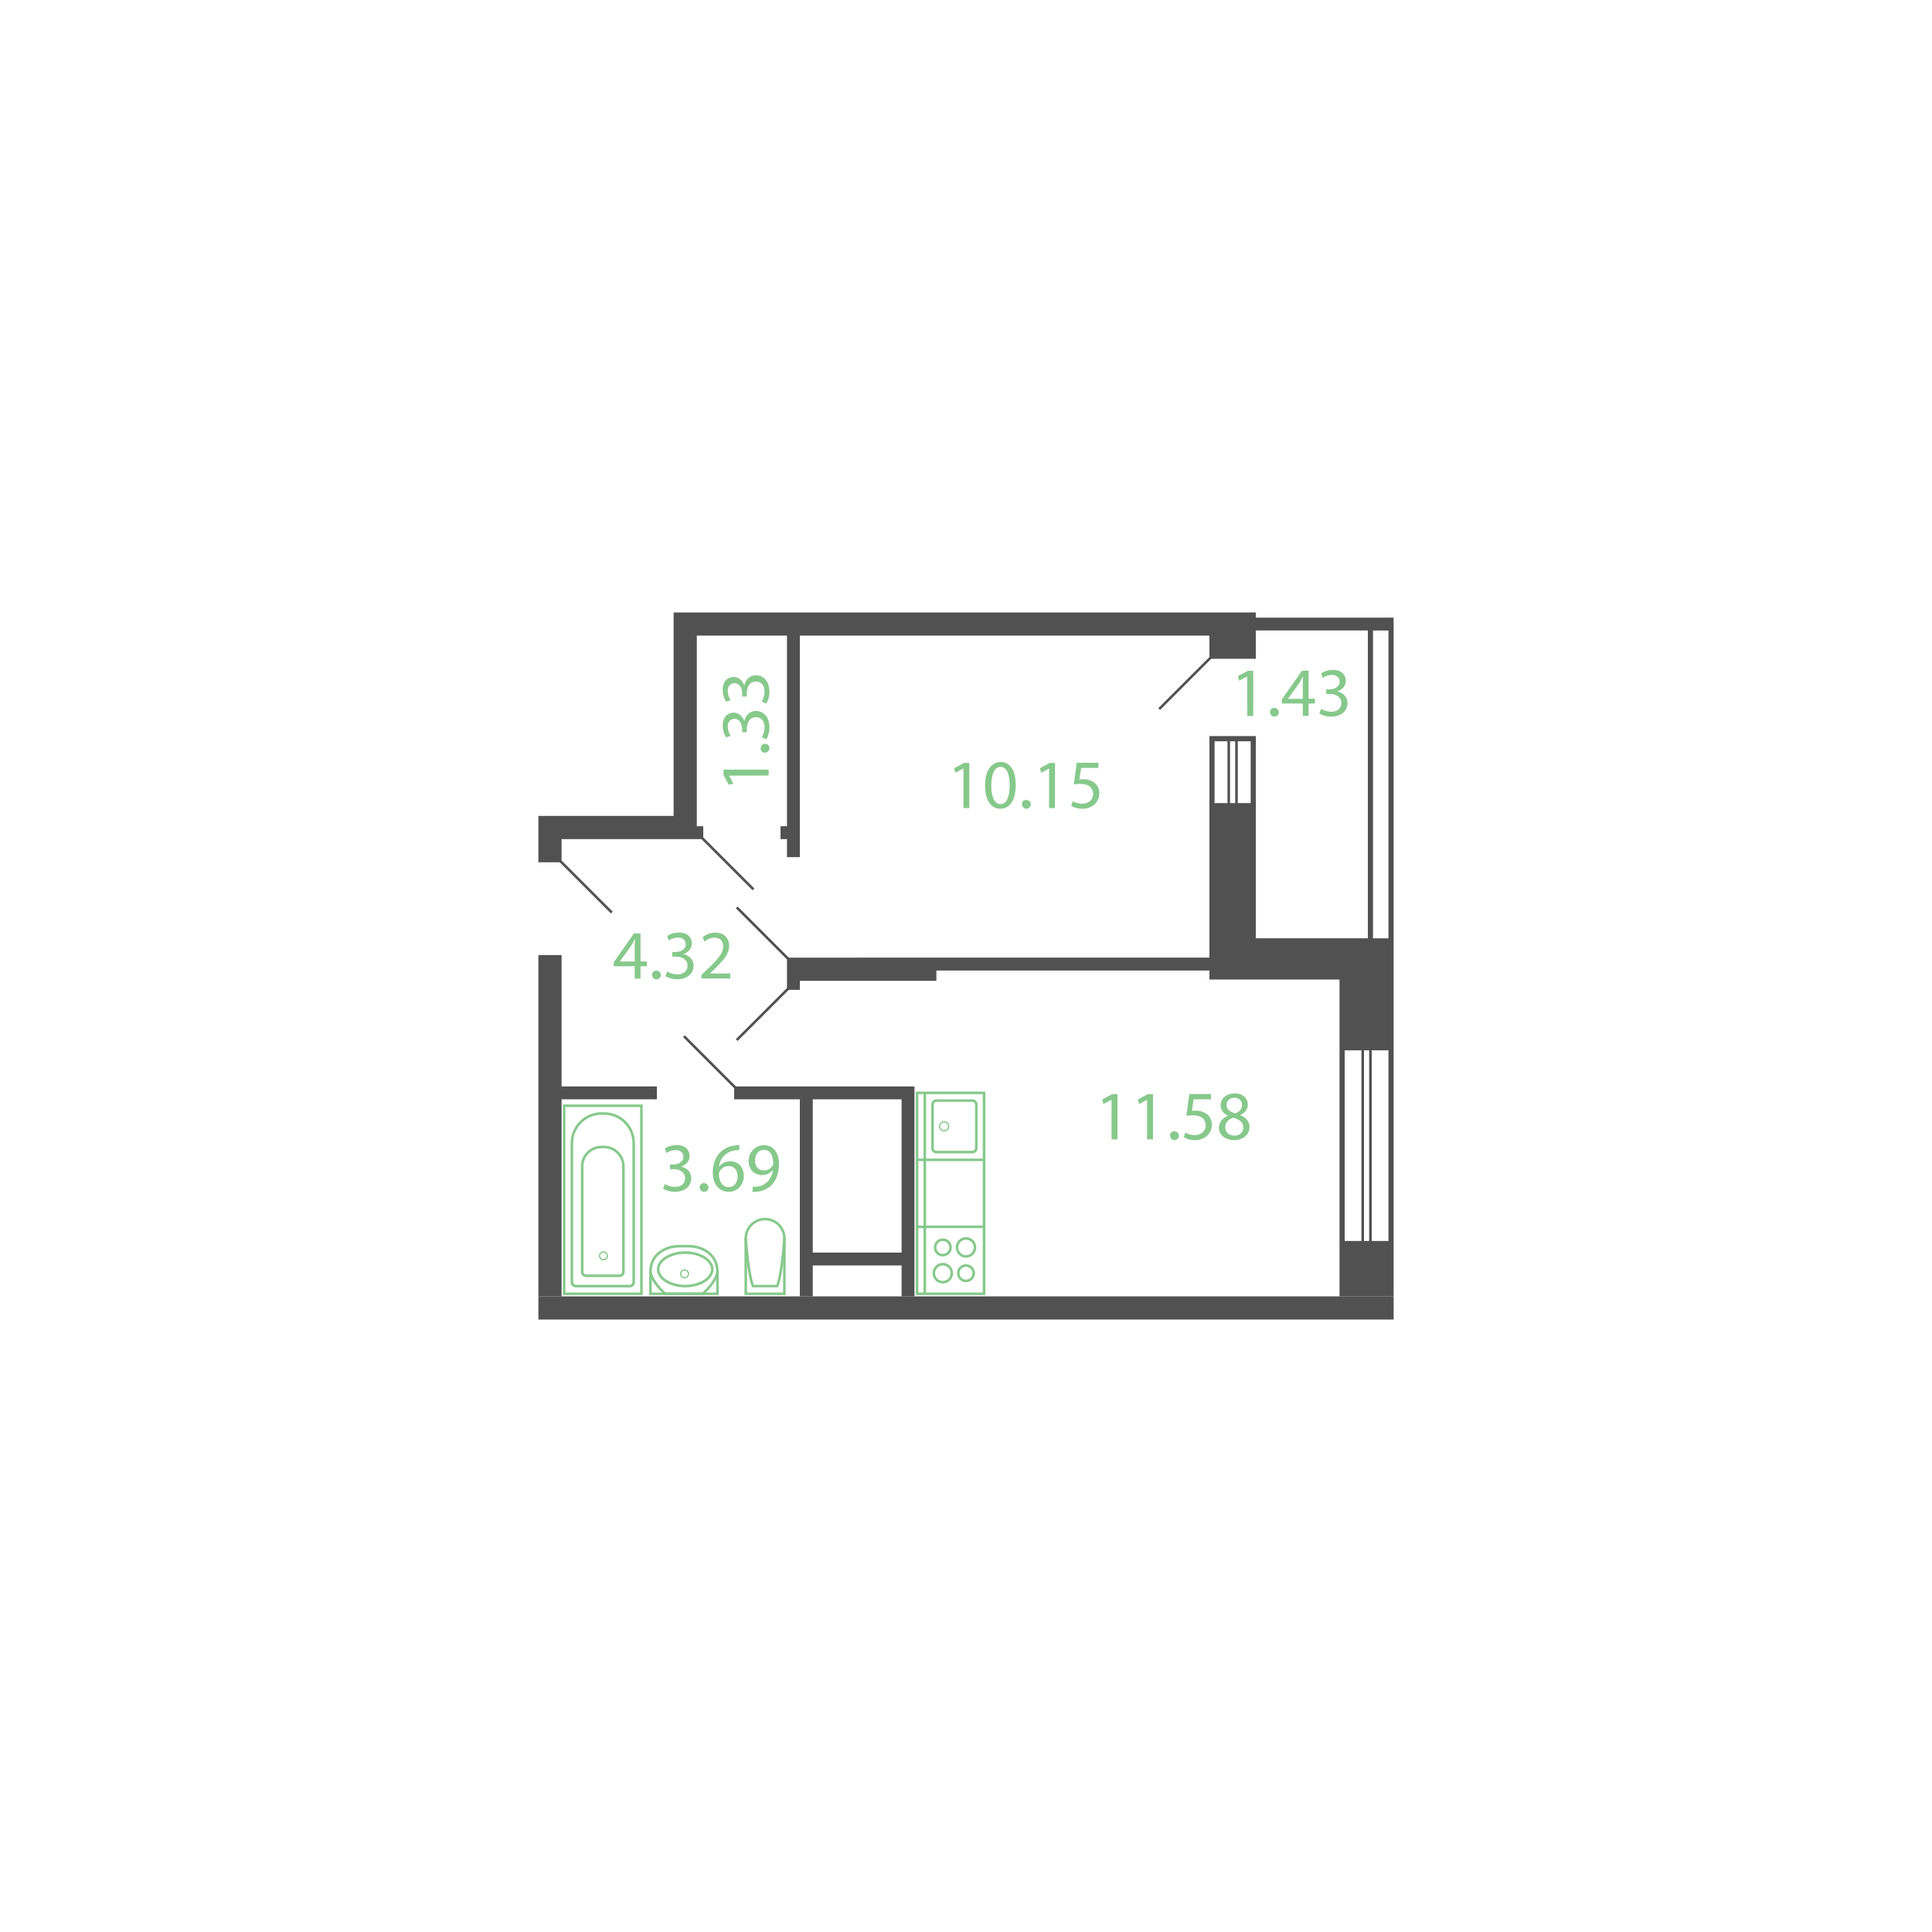 <?xml version="1.0" encoding="utf-8"?>
<!-- Generator: Adobe Illustrator 23.0.1, SVG Export Plug-In . SVG Version: 6.00 Build 0)  -->
<svg version="1.1" id="Слой_1" xmlns="http://www.w3.org/2000/svg" xmlns:xlink="http://www.w3.org/1999/xlink" x="0px" y="0px"
	 width="1500px" height="1500px" viewBox="0 0 1500 1500" enable-background="new 0 0 1500 1500" xml:space="preserve">
<g id="_5k-1s-4">
	<g id="d">
		<line fill="none" stroke="#515151" stroke-width="2" stroke-miterlimit="10" x1="900" y1="550.5" x2="940" y2="510.5"/>
		<line fill="none" stroke="#515151" stroke-width="2" stroke-miterlimit="10" x1="571" y1="844.5" x2="531" y2="804.5"/>
		<line fill="none" stroke="#515151" stroke-width="2" stroke-miterlimit="10" x1="435" y1="668.5" x2="475" y2="708.5"/>
		<line fill="none" stroke="#515151" stroke-width="2" stroke-miterlimit="10" x1="612" y1="767.5" x2="572" y2="807.5"/>
		<line fill="none" stroke="#515151" stroke-width="2" stroke-miterlimit="10" x1="612" y1="744.5" x2="572" y2="704.5"/>
		<line fill="none" stroke="#515151" stroke-width="2" stroke-miterlimit="10" x1="585" y1="690.5" x2="545" y2="650.5"/>
	</g>
	<g id="s">
		<g>
			<rect x="418" y="1006.5" fill="#515151" width="664" height="18"/>
			<path fill="#515151" d="M975,479.5v-4H523v158H418v36h18v-18h110v-10h-5v-148h70v148h-5v10h5v14h10v-172h318v18h36v-22h87v239
				h-87v-157h-36v172H611v25h10v-7h106v-8h212v7h101v246h42v-527H975z M943,623.5v-48h10v48H943z M955,623.5v-48h4v48H955z
				 M961,623.5v-48h10v48H961z M1044,963.5v-148h13v148H1044z M1059,963.5v-148h4v148H1059z M1078,963.5h-13v-148h13V963.5z
				 M1078,728.5h-12v-239h12V728.5z"/>
			<polygon fill="#515151" points="436,853.5 510,853.5 510,843.5 436,843.5 436,741.5 418,741.5 418,1006.5 436,1006.5 			"/>
			<path fill="#515151" d="M710,1006.5v-163H570v10h51v153h10v-24h69v24H710z M631,972.5v-119h69v119H631z"/>
		</g>
	</g>
	<g id="t">
		<g>
			<path fill="#86C98B" d="M862.9,853.9h-0.1l-6.1,3.3l-0.9-3.6l7.7-4.1h4.1v35.1h-4.6V853.9z"/>
			<path fill="#86C98B" d="M890.6,853.9L890.6,853.9l-6.2,3.3l-0.9-3.6l7.7-4.1h4v35.1h-4.6V853.9z"/>
			<path fill="#86C98B" d="M908.4,881.8c-0.1-1.8,1.2-3.3,3-3.4c0.1,0,0.2,0,0.3,0c1.9-0.1,3.5,1.4,3.6,3.2c0.1,1.9-1.4,3.5-3.2,3.6
				c-1.9,0.1-3.5-1.4-3.6-3.2C908.4,881.9,908.4,881.9,908.4,881.8z"/>
			<path fill="#86C98B" d="M940.1,853.5h-13.4l-1.3,9c0.9-0.1,1.9-0.2,2.9-0.2c2.6-0.1,5.3,0.6,7.6,1.9c3.2,1.8,5.1,5.3,5,9
				c0,6.9-5.5,12-13.1,12c-3.1,0.1-6.1-0.7-8.7-2.2l1.2-3.6c2.3,1.3,4.9,1.9,7.5,1.9c4.5,0,8.3-2.9,8.3-7.6
				c-0.1-4.5-3.1-7.8-10.1-7.8c-1.6,0-3.2,0.1-4.9,0.4l2.3-16.9h16.8V853.5z"/>
			<path fill="#86C98B" d="M946.4,875.7c0-4.4,2.6-7.6,7-9.4l-0.1-0.2c-3.9-1.8-5.6-4.9-5.6-7.9c0-5.6,4.7-9.3,10.9-9.3
				c6.8,0,10.2,4.3,10.2,8.6c0,3-1.5,6.2-5.8,8.2v0.2c4.4,1.7,7.1,4.8,7.1,9.1c0,6.1-5.2,10.2-11.9,10.2
				C950.9,885.2,946.4,880.8,946.4,875.7z M965.3,875.5c0-4.3-3-6.3-7.7-7.7c-4.1,1.2-6.3,3.9-6.3,7.2c-0.2,3.6,2.5,6.7,7,6.7
				C962.6,881.7,965.3,879.1,965.3,875.5z M952.3,857.9c0,3.5,2.6,5.4,6.7,6.5c3-1,5.3-3.2,5.3-6.4c0-2.8-1.7-5.7-5.9-5.7
				C954.4,852.3,952.3,854.9,952.3,857.9z"/>
		</g>
		<g>
			<path fill="#86C98B" d="M492.8,759.8v-9.6h-16.3v-3.1l15.7-22.4h5.1v21.8h4.9v3.7h-4.9v9.6H492.8z M492.8,746.5v-11.7
				c0-1.8,0.1-3.7,0.2-5.5h-0.2c-1.1,2.1-1.9,3.6-2.9,5.2l-8.6,11.9v0.1H492.8z"/>
			<path fill="#86C98B" d="M506.2,757c-0.1-1.8,1.2-3.3,3-3.4c0.1,0,0.2,0,0.3,0c1.9-0.1,3.5,1.4,3.6,3.2c0.1,1.9-1.4,3.5-3.2,3.6
				c-1.9,0.1-3.5-1.4-3.6-3.2C506.2,757.1,506.2,757,506.2,757z"/>
			<path fill="#86C98B" d="M518.1,754.3c2.4,1.4,5,2.2,7.8,2.2c6.1,0,8-3.9,7.9-6.8c-0.1-4.9-4.5-7-9.1-7h-2.7v-3.6h2.6
				c3.5,0,7.8-1.8,7.8-5.9c0-2.8-1.8-5.3-6.2-5.3c-2.5,0.1-5,0.9-7,2.3l-1.2-3.5c2.7-1.8,5.9-2.7,9.2-2.7c6.9,0,10,4.1,10,8.4
				c0,3.6-2.2,6.7-6.5,8.3v0.1c4.3,0.9,7.8,4.1,7.8,9c0,5.6-4.4,10.5-12.8,10.5c-3.2,0-6.4-0.8-9.1-2.4L518.1,754.3z"/>
			<path fill="#86C98B" d="M544.7,759.8v-2.9l3.7-3.6c9-8.5,13-13.1,13.1-18.4c0-3.6-1.7-6.9-7-6.9c-2.8,0.1-5.4,1.2-7.5,3l-1.5-3.3
				c2.8-2.3,6.3-3.6,9.9-3.6c7.6,0,10.7,5.2,10.7,10.2c0,6.5-4.7,11.7-12.1,18.8l-2.8,2.6v0.1h15.8v3.9H544.7z"/>
		</g>
		<g>
			<path fill="#86C98B" d="M566.1,602.2v0.1l3.3,6.1l-3.6,0.9l-4.1-7.7v-4.1h35.1v4.6L566.1,602.2z"/>
			<path fill="#86C98B" d="M594,584.4c-1.8,0.1-3.3-1.2-3.4-3c0-0.1,0-0.2,0-0.3c-0.1-1.9,1.4-3.5,3.2-3.6c1.9-0.1,3.5,1.4,3.6,3.2
				c0.1,1.9-1.4,3.5-3.2,3.6C594.1,584.4,594.1,584.4,594,584.4z"/>
			<path fill="#86C98B" d="M591.4,572.5c1.4-2.4,2.2-5,2.2-7.8c0-6.1-3.9-8-6.8-7.9c-4.9,0.1-7,4.5-7,9.1v2.6h-3.6v-2.6
				c0-3.5-1.8-7.8-5.9-7.8c-2.8,0-5.3,1.8-5.3,6.2c0.1,2.5,0.9,5,2.3,7l-3.5,1.2c-1.8-2.7-2.7-5.9-2.7-9.2c0-6.9,4.1-10,8.4-10
				c3.6,0,6.7,2.2,8.3,6.5h0.1c0.9-4.3,4.1-7.8,9-7.8c5.6,0,10.5,4.4,10.5,12.8c0,3.2-0.8,6.4-2.4,9.1L591.4,572.5z"/>
			<path fill="#86C98B" d="M591.4,544.8c1.4-2.4,2.2-5,2.2-7.8c0-6.1-3.9-8-6.8-7.9c-4.9,0.1-7,4.5-7,9.1v2.6h-3.6v-2.6
				c0-3.5-1.8-7.8-5.9-7.8c-2.8,0-5.3,1.8-5.3,6.2c0.1,2.5,0.9,5,2.3,7l-3.5,1.2c-1.8-2.7-2.7-5.9-2.7-9.2c0-6.9,4.1-10,8.4-10
				c3.6,0,6.7,2.2,8.3,6.5h0.1c0.9-4.3,4.1-7.8,9-7.8c5.6,0,10.5,4.4,10.5,12.8c0,3.2-0.8,6.4-2.4,9.1L591.4,544.8z"/>
		</g>
		<g>
			<path fill="#86C98B" d="M968.3,525.2h-0.1l-6.1,3.3l-0.9-3.6l7.7-4.1h4.1v35.1h-4.6L968.3,525.2z"/>
			<path fill="#86C98B" d="M986,553c-0.1-1.8,1.2-3.3,3-3.4c0.1,0,0.2,0,0.3,0c1.9-0.1,3.5,1.4,3.6,3.2c0.1,1.9-1.4,3.5-3.2,3.6
				c-1.9,0.1-3.5-1.4-3.6-3.2C986,553.2,986,553.1,986,553z"/>
			<path fill="#86C98B" d="M1011.5,555.8v-9.6h-16.3v-3.1l15.7-22.4h5.1v21.8h4.9v3.7h-4.9v9.6H1011.5z M1011.5,542.6v-11.7
				c0-1.8,0.1-3.7,0.2-5.5h-0.2c-1.1,2.1-1.9,3.6-2.9,5.2l-8.6,11.9v0.1L1011.5,542.6z"/>
			<path fill="#86C98B" d="M1025.7,550.4c2.4,1.4,5,2.2,7.8,2.2c6.1,0,8-3.9,7.9-6.8c-0.1-4.9-4.5-7-9.1-7h-2.6v-3.6h2.6
				c3.5,0,7.8-1.8,7.8-5.9c0-2.8-1.8-5.3-6.2-5.3c-2.5,0.1-5,0.9-7,2.3l-1.2-3.5c2.7-1.8,5.9-2.7,9.2-2.7c6.9,0,10,4.1,10,8.4
				c0,3.6-2.2,6.7-6.5,8.3v0.1c4.3,0.9,7.8,4.1,7.8,9c0,5.6-4.4,10.5-12.8,10.5c-3.2,0-6.4-0.8-9.1-2.4L1025.7,550.4z"/>
		</g>
		<g>
			<path fill="#86C98B" d="M516.2,919.3c2.4,1.4,5,2.2,7.8,2.2c6.1,0,8-3.9,7.9-6.8c-0.1-4.9-4.5-7-9.1-7h-2.6v-3.6h2.6
				c3.5,0,7.8-1.8,7.8-5.9c0-2.8-1.8-5.3-6.2-5.3c-2.5,0.1-5,0.9-7,2.3l-1.2-3.5c2.7-1.8,5.9-2.7,9.2-2.7c6.9,0,10,4.1,10,8.4
				c0,3.6-2.2,6.7-6.5,8.3v0.1c4.3,0.9,7.8,4.1,7.8,9c0,5.6-4.4,10.5-12.8,10.5c-3.2,0-6.4-0.8-9.1-2.4L516.2,919.3z"/>
			<path fill="#86C98B" d="M543.2,922c-0.1-1.8,1.2-3.3,3-3.4c0.1,0,0.2,0,0.3,0c1.9-0.1,3.5,1.4,3.6,3.2s-1.4,3.5-3.2,3.6
				c-1.9,0.1-3.5-1.4-3.6-3.2C543.2,922.1,543.2,922,543.2,922z"/>
			<path fill="#86C98B" d="M574,893c-1.2-0.1-2.4,0-3.6,0.2c-6.4,0.9-11.4,6-12.2,12.5h0.2c2-2.6,5.2-4.1,8.5-4.1
				c6.2,0,10.6,4.5,10.6,11.3c0,6.4-4.4,12.4-11.7,12.4c-7.5,0-12.4-5.8-12.4-15c0-6.9,2.5-12.4,5.9-15.8c3.1-2.9,7-4.7,11.2-5.2
				c1.1-0.2,2.3-0.3,3.5-0.3L574,893z M572.7,913.3c0-5-2.9-8-7.2-8c-2.9,0.1-5.5,1.7-6.8,4.3c-0.4,0.6-0.6,1.4-0.5,2.1
				c0.1,5.8,2.8,10,7.7,10C569.9,921.7,572.7,918.3,572.7,913.3z"/>
			<path fill="#86C98B" d="M584.4,921.4c1.3,0.1,2.6,0,3.8-0.2c2.7-0.3,5.3-1.5,7.3-3.4c2.6-2.5,4.2-5.8,4.6-9.3h-0.2
				c-2,2.5-5.1,3.9-8.3,3.8c-6.3,0-10.4-4.8-10.4-10.7c0-6.6,4.8-12.5,12-12.5s11.6,5.8,11.6,14.8c0,7.7-2.6,13.1-6,16.5
				c-2.8,2.6-6.4,4.3-10.2,4.7c-1.4,0.2-2.9,0.3-4.4,0.3L584.4,921.4z M586.2,901.2c0,4.4,2.6,7.5,6.8,7.5c2.8,0.1,5.4-1.3,6.9-3.7
				c0.3-0.5,0.5-1.1,0.4-1.7c0-6-2.2-10.6-7.2-10.6C589,892.7,586.2,896.3,586.2,901.2L586.2,901.2z"/>
		</g>
		<g>
			<path fill="#86C98B" d="M747.9,596.7h-0.1l-6.1,3.3l-0.9-3.6l7.7-4.1h4.1v35.1h-4.6V596.7z"/>
			<path fill="#86C98B" d="M788.6,609.4c0,11.9-4.4,18.5-12.2,18.5c-6.9,0-11.5-6.4-11.6-18c0-11.8,5.1-18.3,12.2-18.3
				C784.4,591.7,788.6,598.2,788.6,609.4z M769.6,610c0,9.1,2.8,14.3,7.1,14.3c4.9,0,7.2-5.7,7.2-14.6c0-8.6-2.2-14.3-7.1-14.3
				C772.6,595.3,769.6,600.4,769.6,610z"/>
			<path fill="#86C98B" d="M793.4,624.5c-0.1-1.8,1.2-3.3,3-3.4c0.1,0,0.2,0,0.3,0c1.9-0.1,3.5,1.4,3.6,3.2c0.1,1.9-1.4,3.5-3.2,3.6
				c-1.9,0.1-3.5-1.4-3.6-3.2C793.4,624.7,793.4,624.6,793.4,624.5z"/>
			<path fill="#86C98B" d="M814.5,596.7h-0.1l-6.1,3.3l-0.9-3.6l7.7-4.1h4v35.1h-4.6L814.5,596.7z"/>
			<path fill="#86C98B" d="M852.8,596.2h-13.4l-1.4,9c0.9-0.1,1.9-0.2,2.9-0.2c2.6-0.1,5.3,0.6,7.6,1.9c3.2,1.8,5.1,5.3,5,9
				c0,6.9-5.5,12-13.1,12c-3.1,0.1-6.1-0.7-8.7-2.2l1.2-3.6c2.3,1.3,4.9,1.9,7.5,1.9c4.5,0,8.3-2.9,8.3-7.6
				c-0.1-4.5-3.1-7.8-10.1-7.8c-1.6,0-3.2,0.1-4.9,0.4l2.3-16.8h16.8L852.8,596.2z"/>
		</g>
	</g>
	<g id="m">
		<g>
			<path fill="#86C98B" d="M497,859.5v144h-58v-144H497 M499,857.5h-62v148h62V857.5z"/>
			<path fill="#86C98B" d="M469,865.5c12.1,0,22,9.9,22,22v108c0,1.1-0.9,2-2,2h-42c-1.1,0-2-0.9-2-2v-108c0-12.1,9.9-22,22-22H469
				 M469,863.5h-2c-13.2,0-24,10.8-24,24v108c0,2.2,1.8,4,4,4h42c2.2,0,4-1.8,4-4v-108C493,874.2,482.3,863.5,469,863.5z"/>
			<path fill="#86C98B" d="M469,891.5c7.7,0,14,6.3,14,14v82c0,1.1-0.9,2-2,2h-26c-1.1,0-2-0.9-2-2v-82c0-7.7,6.3-14,14-14H469
				 M469,889.5h-2c-8.8,0-16,7.2-16,16v82c0,2.2,1.8,4,4,4h26c2.2,0,4-1.8,4-4v-82C485,896.7,477.8,889.5,469,889.5z"/>
			<circle fill="none" stroke="#86C98B" stroke-miterlimit="10" cx="468.5" cy="975" r="3"/>
		</g>
		<g>
			<polyline fill="none" stroke="#86C98B" stroke-width="2" stroke-miterlimit="10" points="579,961.5 579,1004.5 609,1004.5 
				609,961.5 			"/>
			<path fill="#86C98B" d="M594,947.5c7.7,0,14,6.2,14,13.9c-0.5,7.9-2.4,28.6-5.3,36.1h-17.4c-2.9-7.5-4.8-28.2-5.3-36.1
				C580,953.7,586.3,947.5,594,947.5 M594,945.5c-8.8,0-16,7.2-16,16c0,0,2,30,6,38h20c4-8,6-38,6-38
				C610,952.7,602.8,945.5,594,945.5z"/>
		</g>
		<g>
			<polyline fill="none" stroke="#86C98B" stroke-width="2" stroke-miterlimit="10" points="557,987.5 557,1004.5 505,1004.5 
				505,987.5 			"/>
			<path fill="#86C98B" d="M534,968.5c11,0,22,5.9,22,19c0,0.1-0.3,6.3-10.8,16h-28.4c-10.4-9.8-10.8-16-10.8-16c0-13.1,11-19,22-19
				H534 M534,966.5h-6c-13.3,0-24,7.7-24,21c0,0,0,7,12,18h30c12-11,12-18,12-18C558,974.2,547.3,966.5,534,966.5z"/>
			<path fill="#86C98B" d="M532,973.5c10.8,0,20,5.5,20,12s-9.2,12-20,12s-20-5.5-20-12S521.2,973.5,532,973.5 M532,971.5
				c-12.2,0-22,6.3-22,14s9.8,14,22,14s22-6.3,22-14S544.2,971.5,532,971.5z"/>
			<circle fill="none" stroke="#86C98B" stroke-miterlimit="10" cx="531.5" cy="989" r="3"/>
		</g>
		<g>
			<path fill="#86C98B" d="M763,849.5v50h-50v-50H763 M765,847.5h-54v54h54V847.5z"/>
			<line fill="none" stroke="#86C98B" stroke-width="2" stroke-miterlimit="10" x1="718" y1="848.5" x2="718" y2="900.5"/>
			<path fill="#86C98B" d="M755,855.5c1.1,0,2,0.9,2,2v34c0,1.1-0.9,2-2,2h-28c-1.1,0-2-0.9-2-2v-34c0-1.1,0.9-2,2-2H755 M755,853.5
				h-28c-2.2,0-4,1.8-4,4v34c0,2.2,1.8,4,4,4h28c2.2,0,4-1.8,4-4v-34C759,855.3,757.2,853.5,755,853.5z"/>
			<circle fill="none" stroke="#86C98B" stroke-miterlimit="10" cx="733" cy="874.5" r="3.5"/>
		</g>
		<g>
			<path fill="#86C98B" d="M763,953.5v50h-50v-50H763 M765,951.5h-54v54h54V951.5z"/>
			<line fill="none" stroke="#86C98B" stroke-width="2" stroke-miterlimit="10" x1="718" y1="952.5" x2="718" y2="1004.5"/>
			<path fill="#86C98B" d="M732,963.5c2.8,0,5,2.2,5,5s-2.2,5-5,5s-5-2.2-5-5C727,965.7,729.2,963.5,732,963.5 M732,961.5
				c-3.9,0-7,3.1-7,7s3.1,7,7,7s7-3.1,7-7l0,0C739,964.6,735.9,961.5,732,961.5z"/>
			<path fill="#86C98B" d="M750,983.5c2.8,0,5,2.2,5,5s-2.2,5-5,5s-5-2.2-5-5C745,985.7,747.2,983.5,750,983.5 M750,981.5
				c-3.9,0-7,3.1-7,7s3.1,7,7,7s7-3.1,7-7S753.9,981.5,750,981.5z"/>
			<path fill="#86C98B" d="M750,962.5c3.3,0,6,2.7,6,6s-2.7,6-6,6s-6-2.7-6-6C744,965.2,746.7,962.5,750,962.5 M750,960.5
				c-4.4,0-8,3.6-8,8s3.6,8,8,8s8-3.6,8-8S754.4,960.5,750,960.5z"/>
			<path fill="#86C98B" d="M732,982.5c3.3,0,6,2.7,6,6s-2.7,6-6,6s-6-2.7-6-6C726,985.2,728.7,982.5,732,982.5 M732,980.5
				c-4.4,0-8,3.6-8,8s3.6,8,8,8s8-3.6,8-8S736.4,980.5,732,980.5z"/>
		</g>
		<g>
			<line fill="none" stroke="#86C98B" stroke-width="2" stroke-miterlimit="10" x1="712" y1="900.5" x2="712" y2="952.5"/>
			<line fill="none" stroke="#86C98B" stroke-width="2" stroke-miterlimit="10" x1="718" y1="900.5" x2="718" y2="952.5"/>
			<line fill="none" stroke="#86C98B" stroke-width="2" stroke-miterlimit="10" x1="764" y1="900.5" x2="764" y2="952.5"/>
		</g>
	</g>
</g>
</svg>
